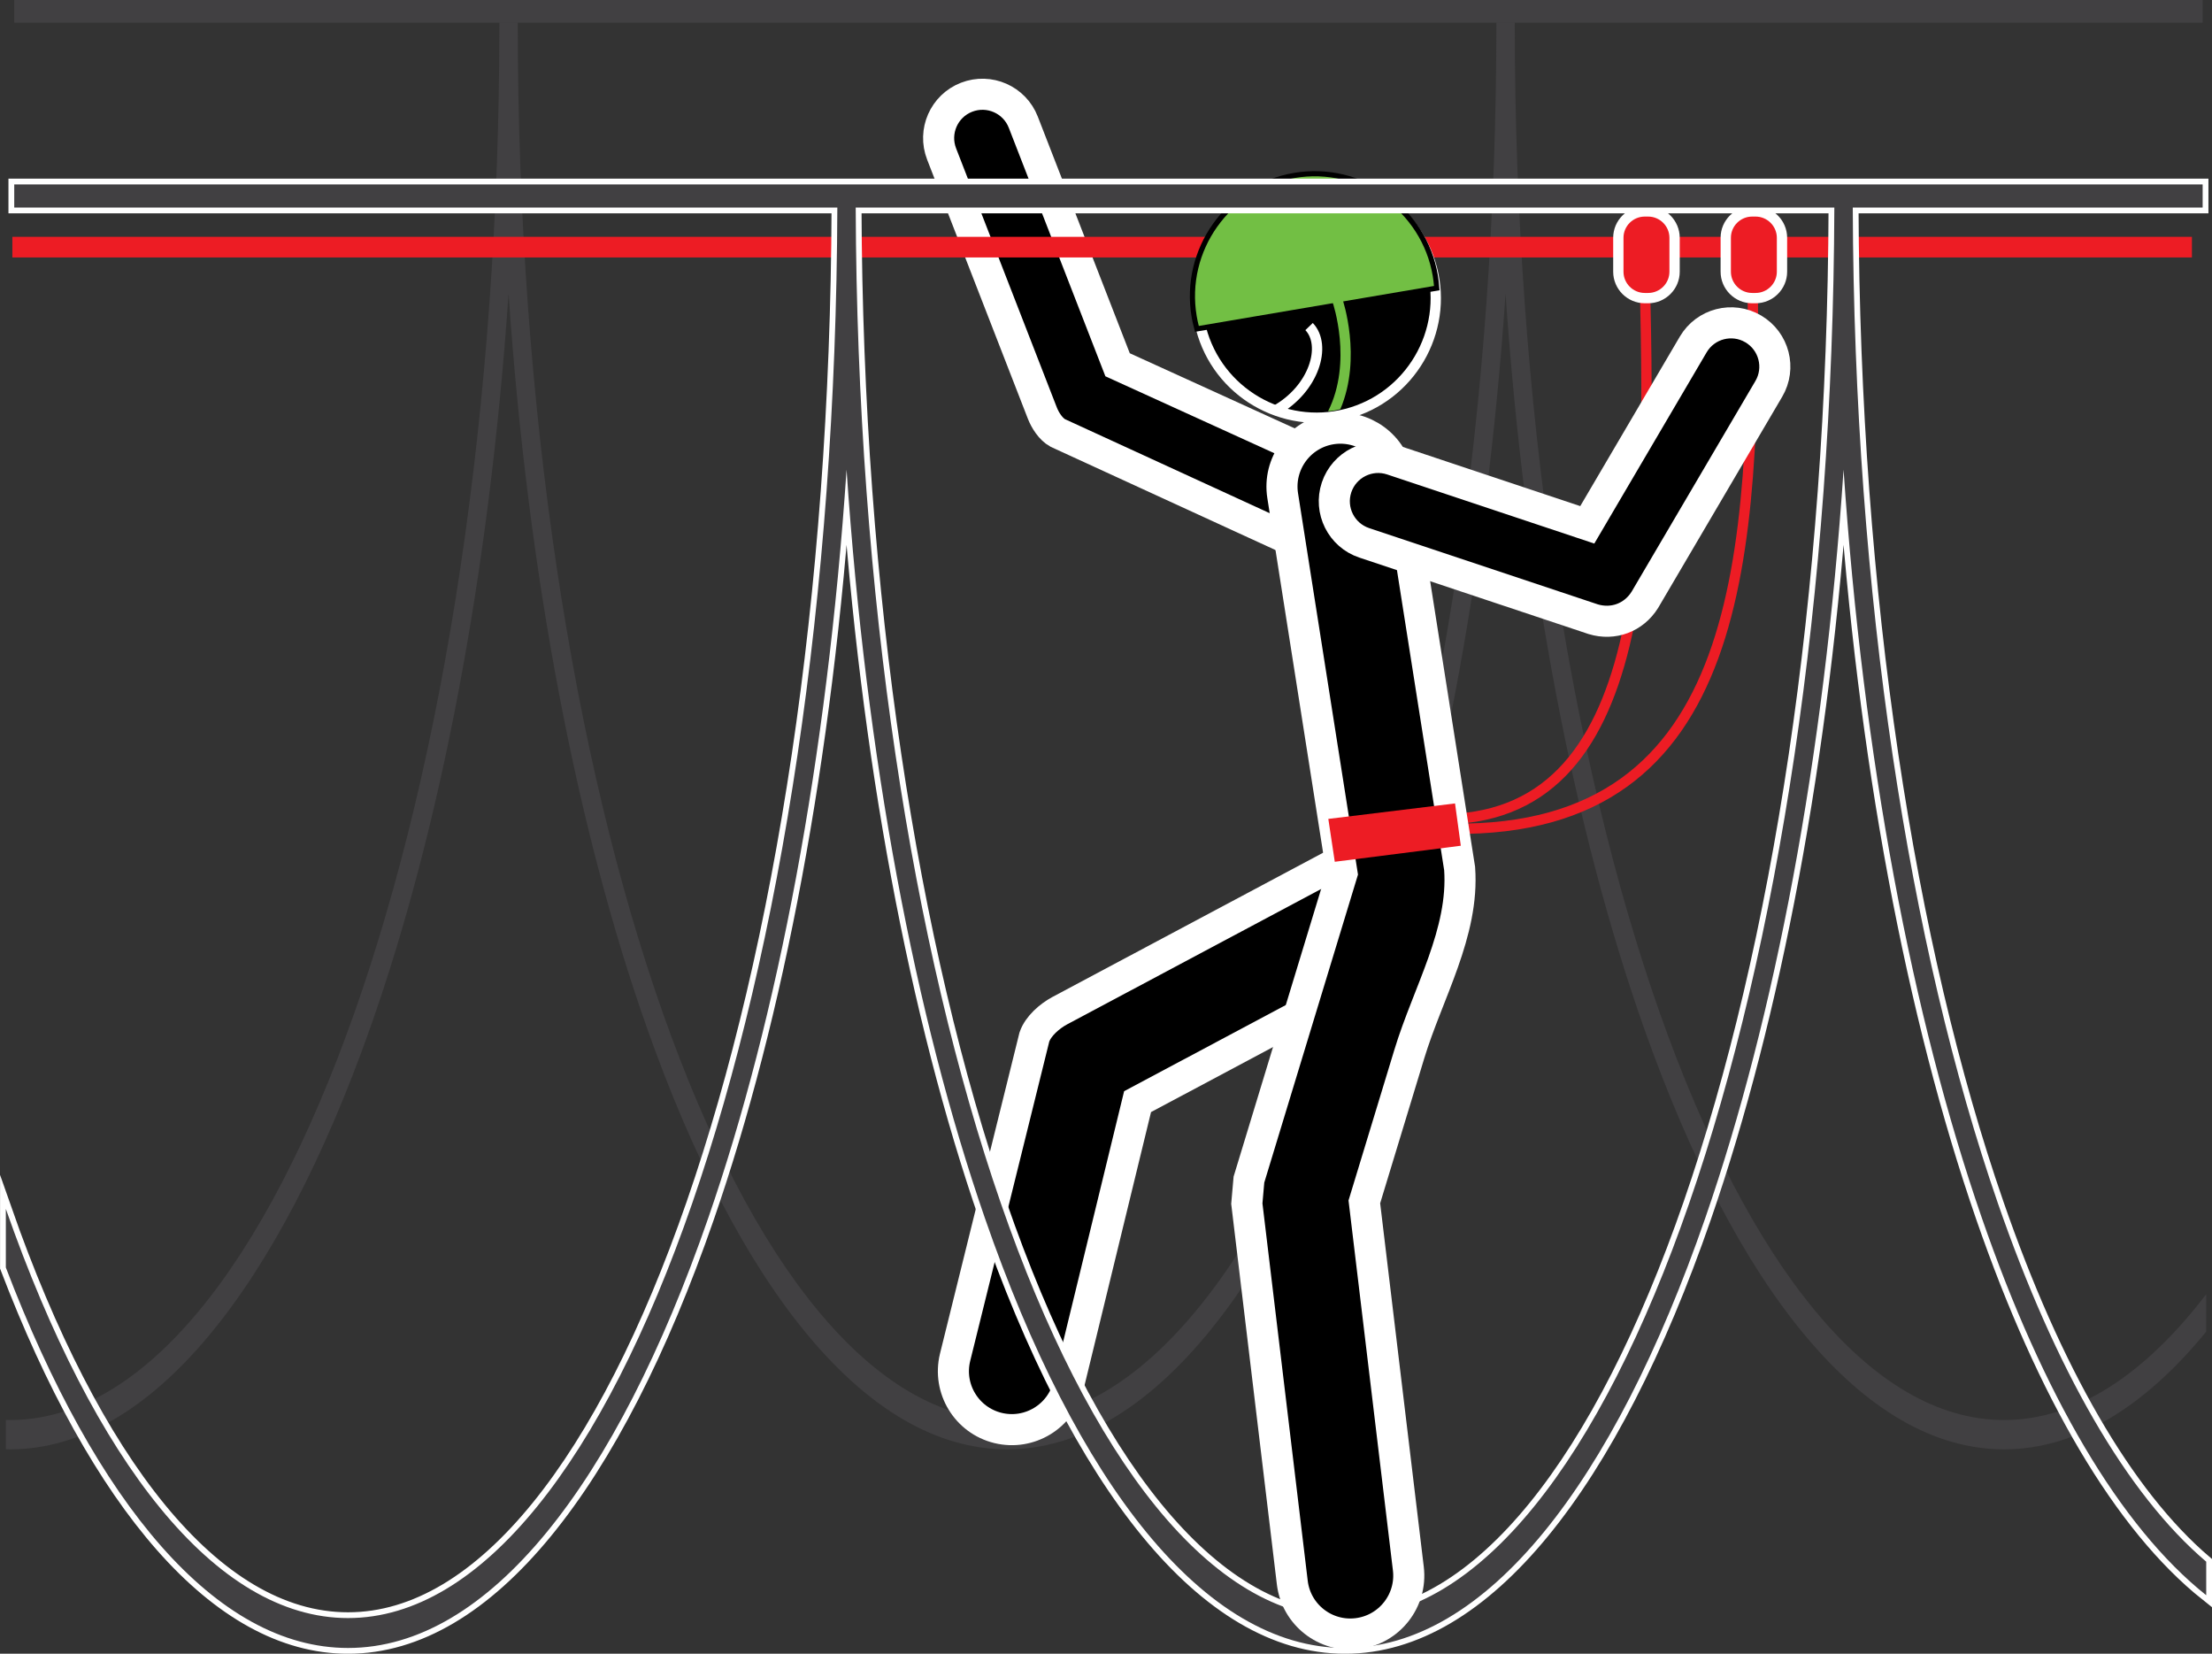 <?xml version="1.0" encoding="utf-8"?>
<!-- Generator: Adobe Illustrator 17.0.0, SVG Export Plug-In . SVG Version: 6.00 Build 0)  -->
<!DOCTYPE svg PUBLIC "-//W3C//DTD SVG 1.1//EN" "http://www.w3.org/Graphics/SVG/1.1/DTD/svg11.dtd">
<svg version="1.1" id="Layer_1" xmlns="http://www.w3.org/2000/svg" xmlns:xlink="http://www.w3.org/1999/xlink" x="0px" y="0px"
	 width="71.17px" height="53.198px" viewBox="0 0 71.17 53.198" style="enable-background:new 0 0 71.17 53.198;"
	 xml:space="preserve">
<rect x="0" y="0" width="71.17" height="53.198" fill="#333333" stroke="none"/>
<g>
	<path style="fill:#414042;" d="M0.458,0h70.411v0.73H0.458V0L0.458,0z M70.983,42.838c-1.992,2.434-4.191,3.785-6.503,3.785
		c-4.533,0-8.633-5.193-11.591-13.57c-2.236-6.331-3.823-14.495-4.448-23.606c-0.626,9.111-2.212,17.275-4.448,23.606
		c-2.958,8.377-7.059,13.57-11.591,13.57c-4.533,0-8.633-5.193-11.591-13.57c-2.236-6.331-3.823-14.495-4.448-23.606
		c-0.626,9.111-2.212,17.275-4.448,23.606c-2.958,8.377-7.059,13.57-11.591,13.57c-0.045,0-0.09-0.001-0.136-0.003v-0.943
		c0.045,0.001,0.09,0.003,0.136,0.003c4.302,0,8.221-5.009,11.074-13.087c2.883-8.163,4.67-19.436,4.67-31.86h0.591
		c0,12.424,1.787,23.697,4.67,31.86C24.18,40.671,28.1,45.68,32.401,45.68c4.302,0,8.221-5.009,11.074-13.087
		c2.883-8.163,4.67-19.436,4.67-31.86h0.591c0,12.424,1.787,23.697,4.67,31.86c2.853,8.079,6.772,13.087,11.074,13.087
		c2.313,0,4.517-1.45,6.503-4.046V42.838L70.983,42.838z"/>
	<path style="fill:none;stroke:#ED1C24;stroke-width:0.332;stroke-miterlimit:22.926;" d="M46.264,26.353
		c6.915,0.104,6.888-8.994,6.633-18.19"/>
	<path style="fill:none;stroke:#ED1C24;stroke-width:0.332;stroke-miterlimit:22.926;" d="M46.756,26.66
		c9.429,0.103,9.684-8.848,9.64-18.044"/>
	<path style="fill-rule:evenodd;clip-rule:evenodd;stroke:#FFFFFF;stroke-width:1;stroke-miterlimit:22.926;" d="
		M41.729,17.461l-7.697-3.534c-0.225-0.124-0.403-0.405-0.494-0.636l-3.242-8.338c-0.282-0.726,0.077-1.543,0.803-1.825
		c0.726-0.282,1.543,0.077,1.825,0.803l3.034,7.803l6.94,3.16c0.709,0.323,1.022,1.159,0.699,1.867
		C43.274,17.471,42.437,17.784,41.729,17.461L41.729,17.461z"/>
	
		<line style="fill:none;stroke:#ED1C24;stroke-width:0.663;stroke-miterlimit:22.926;" x1="0.398" y1="7.95" x2="70.524" y2="7.95"/>
	<path style="fill:none;stroke:#FFFFFF;stroke-width:0.663;stroke-miterlimit:22.926;" d="M41.427,6.045
		c1.957-0.512,3.971,0.667,4.483,2.624c0.512,1.957-0.667,3.971-2.624,4.483c-1.957,0.512-3.971-0.667-4.482-2.624
		C38.291,8.57,39.47,6.556,41.427,6.045L41.427,6.045z"/>
	<path style="fill-rule:evenodd;clip-rule:evenodd;" d="M41.427,6.045c1.957-0.512,3.971,0.667,4.483,2.624
		c0.512,1.957-0.667,3.971-2.624,4.483c-1.957,0.512-3.971-0.667-4.482-2.624C38.291,8.57,39.47,6.556,41.427,6.045L41.427,6.045z"
		/>
	<path style="fill:none;stroke:#000000;stroke-width:0.332;stroke-miterlimit:22.926;" d="M41.656,5.726
		c2.091-0.355,4.087,1.061,4.442,3.152c0.018,0.108,0.031,0.215,0.04,0.321l-7.567,1.286c-0.027-0.104-0.05-0.209-0.068-0.317
		C38.149,8.077,39.564,6.082,41.656,5.726L41.656,5.726z"/>
	<path style="fill-rule:evenodd;clip-rule:evenodd;fill:#72BF44;" d="M41.656,5.726c2.091-0.355,4.087,1.061,4.442,3.152
		c0.018,0.108,0.031,0.215,0.04,0.321l-7.567,1.286c-0.027-0.104-0.05-0.209-0.068-0.317C38.149,8.077,39.564,6.082,41.656,5.726
		L41.656,5.726z"/>
	<path style="fill:#72BF44;" d="M42.73,13.229c0.801-1.59,0.151-3.491,0.149-3.497l0.316-0.103c0.002,0.006,0.638,1.866-0.069,3.532
		C42.988,13.199,42.855,13.224,42.73,13.229L42.73,13.229z"/>
	<path style="fill:none;stroke:#FFFFFF;stroke-width:0.332;stroke-miterlimit:22.926;" d="M41.021,13.217
		c1.277-0.707,1.672-2.116,1.098-2.712"/>
	<path style="fill:none;stroke:#FFFFFF;stroke-width:0.663;stroke-miterlimit:22.926;" d="M52.918,6.967h0.112
		c0.376,0,0.683,0.308,0.683,0.683v1.091c0,0.376-0.308,0.683-0.683,0.683h-0.112c-0.375,0-0.683-0.308-0.683-0.683V7.65
		C52.234,7.274,52.542,6.967,52.918,6.967L52.918,6.967z"/>
	<path style="fill-rule:evenodd;clip-rule:evenodd;fill:#ED1C24;" d="M52.918,6.967h0.112c0.376,0,0.683,0.308,0.683,0.683v1.091
		c0,0.376-0.308,0.683-0.683,0.683h-0.112c-0.375,0-0.683-0.308-0.683-0.683V7.65C52.234,7.274,52.542,6.967,52.918,6.967
		L52.918,6.967z"/>
	<path style="fill:none;stroke:#FFFFFF;stroke-width:0.663;stroke-miterlimit:22.926;" d="M56.374,6.967h0.112
		c0.376,0,0.683,0.308,0.683,0.683v1.091c0,0.376-0.308,0.683-0.683,0.683h-0.112c-0.376,0-0.683-0.308-0.683-0.683V7.65
		C55.69,7.274,55.998,6.967,56.374,6.967L56.374,6.967z"/>
	<path style="fill-rule:evenodd;clip-rule:evenodd;fill:#ED1C24;" d="M56.374,6.967h0.112c0.376,0,0.683,0.308,0.683,0.683v1.091
		c0,0.376-0.308,0.683-0.683,0.683h-0.112c-0.376,0-0.683-0.308-0.683-0.683V7.65C55.69,7.274,55.998,6.967,56.374,6.967
		L56.374,6.967z"/>
	<path style="fill-rule:evenodd;clip-rule:evenodd;stroke:#FFFFFF;stroke-width:1;stroke-miterlimit:22.926;" d="
		M45.076,30.923l-8.475,4.515l-2.219,9.116c-0.246,1.009-1.263,1.627-2.271,1.382c-1.009-0.246-1.628-1.263-1.382-2.271
		l2.552-10.307c0.122-0.355,0.493-0.67,0.809-0.842l9.218-4.911c0.916-0.488,2.055-0.141,2.543,0.775
		C46.34,29.296,45.993,30.434,45.076,30.923L45.076,30.923z"/>
	<path style="fill:none;stroke:#FFFFFF;stroke-width:0.372;stroke-miterlimit:22.926;" d="M0.458,5.932h70.411v0.745H59.612
		c0.042,12.487,1.821,23.806,4.669,32.03c1.848,5.337,4.145,9.358,6.703,11.53v1.079c-2.773-2.204-5.25-6.451-7.22-12.139
		c-2.236-6.455-3.822-14.778-4.448-24.068c-0.626,9.29-2.213,17.613-4.448,24.068c-2.958,8.541-7.059,13.836-11.591,13.836
		s-8.633-5.295-11.591-13.836c-2.235-6.455-3.822-14.778-4.448-24.068c-0.626,9.29-2.213,17.613-4.449,24.068
		c-2.958,8.541-7.059,13.836-11.591,13.836c-4.243,0-8.107-4.64-11.01-12.239v-1.885c2.847,8.13,6.741,13.162,11.01,13.162
		c4.301,0,8.221-5.107,11.074-13.344c2.848-8.223,4.627-19.542,4.669-32.03H0.458V5.932L0.458,5.932z M59.019,6.676H27.533
		c0.042,12.487,1.821,23.806,4.669,32.03c2.853,8.237,6.773,13.344,11.074,13.344c4.302,0,8.221-5.107,11.074-13.344
		C57.198,30.483,58.976,19.164,59.019,6.676L59.019,6.676z"/>
	<path style="fill:#414042;" d="M0.458,5.932h70.411v0.745H59.612c0.042,12.487,1.821,23.806,4.669,32.03
		c1.848,5.337,4.145,9.358,6.703,11.53v1.079c-2.773-2.204-5.25-6.451-7.22-12.139c-2.236-6.455-3.823-14.778-4.448-24.068
		c-0.626,9.29-2.213,17.613-4.448,24.068c-2.958,8.541-7.059,13.836-11.591,13.836c-4.533,0-8.633-5.295-11.591-13.836
		c-2.235-6.455-3.822-14.778-4.448-24.068c-0.626,9.29-2.213,17.613-4.449,24.068c-2.958,8.541-7.059,13.836-11.591,13.836
		c-4.243,0-8.107-4.64-11.01-12.239v-1.885c2.847,8.13,6.741,13.162,11.01,13.162c4.301,0,8.221-5.107,11.074-13.344
		c2.848-8.223,4.627-19.542,4.669-32.03H0.458V5.932L0.458,5.932z M59.019,6.676H27.532c0.042,12.487,1.821,23.806,4.669,32.03
		c2.853,8.237,6.773,13.344,11.074,13.344c4.302,0,8.221-5.107,11.074-13.344C57.198,30.483,58.976,19.164,59.019,6.676
		L59.019,6.676z"/>
	<path style="fill-rule:evenodd;clip-rule:evenodd;stroke:#FFFFFF;stroke-width:1;stroke-miterlimit:22.926;" d="
		M44.984,15.362l1.979,12.578c0.148,2.063-1.019,3.991-1.62,5.97l-1.446,4.752l1.416,11.798c0.124,1.031-0.612,1.967-1.643,2.091
		c-1.031,0.124-1.967-0.611-2.091-1.642l-1.463-12.191l0.068-0.772l1.561-5.13l1.436-4.718l-0.922-5.863l-0.989-6.289
		c-0.161-1.026,0.539-1.988,1.565-2.15C43.861,13.636,44.823,14.337,44.984,15.362L44.984,15.362z"/>
	<path style="fill-rule:evenodd;clip-rule:evenodd;stroke:#FFFFFF;stroke-width:1;stroke-miterlimit:22.926;" d="
		M44.788,14.788l6.282,2.095l3.409-5.802c0.395-0.672,1.259-0.896,1.93-0.501c0.672,0.395,0.896,1.259,0.501,1.93l-3.988,6.786
		c-0.357,0.572-1.017,0.819-1.662,0.623l-7.365-2.456c-0.739-0.246-1.138-1.045-0.892-1.784
		C43.251,14.941,44.049,14.542,44.788,14.788L44.788,14.788z"/>
	<polygon style="fill-rule:evenodd;clip-rule:evenodd;fill:#ED1C24;" points="42.738,26.343 46.815,25.845 47.001,27.206 
		42.946,27.722 42.738,26.343 	"/>
</g>
</svg>

